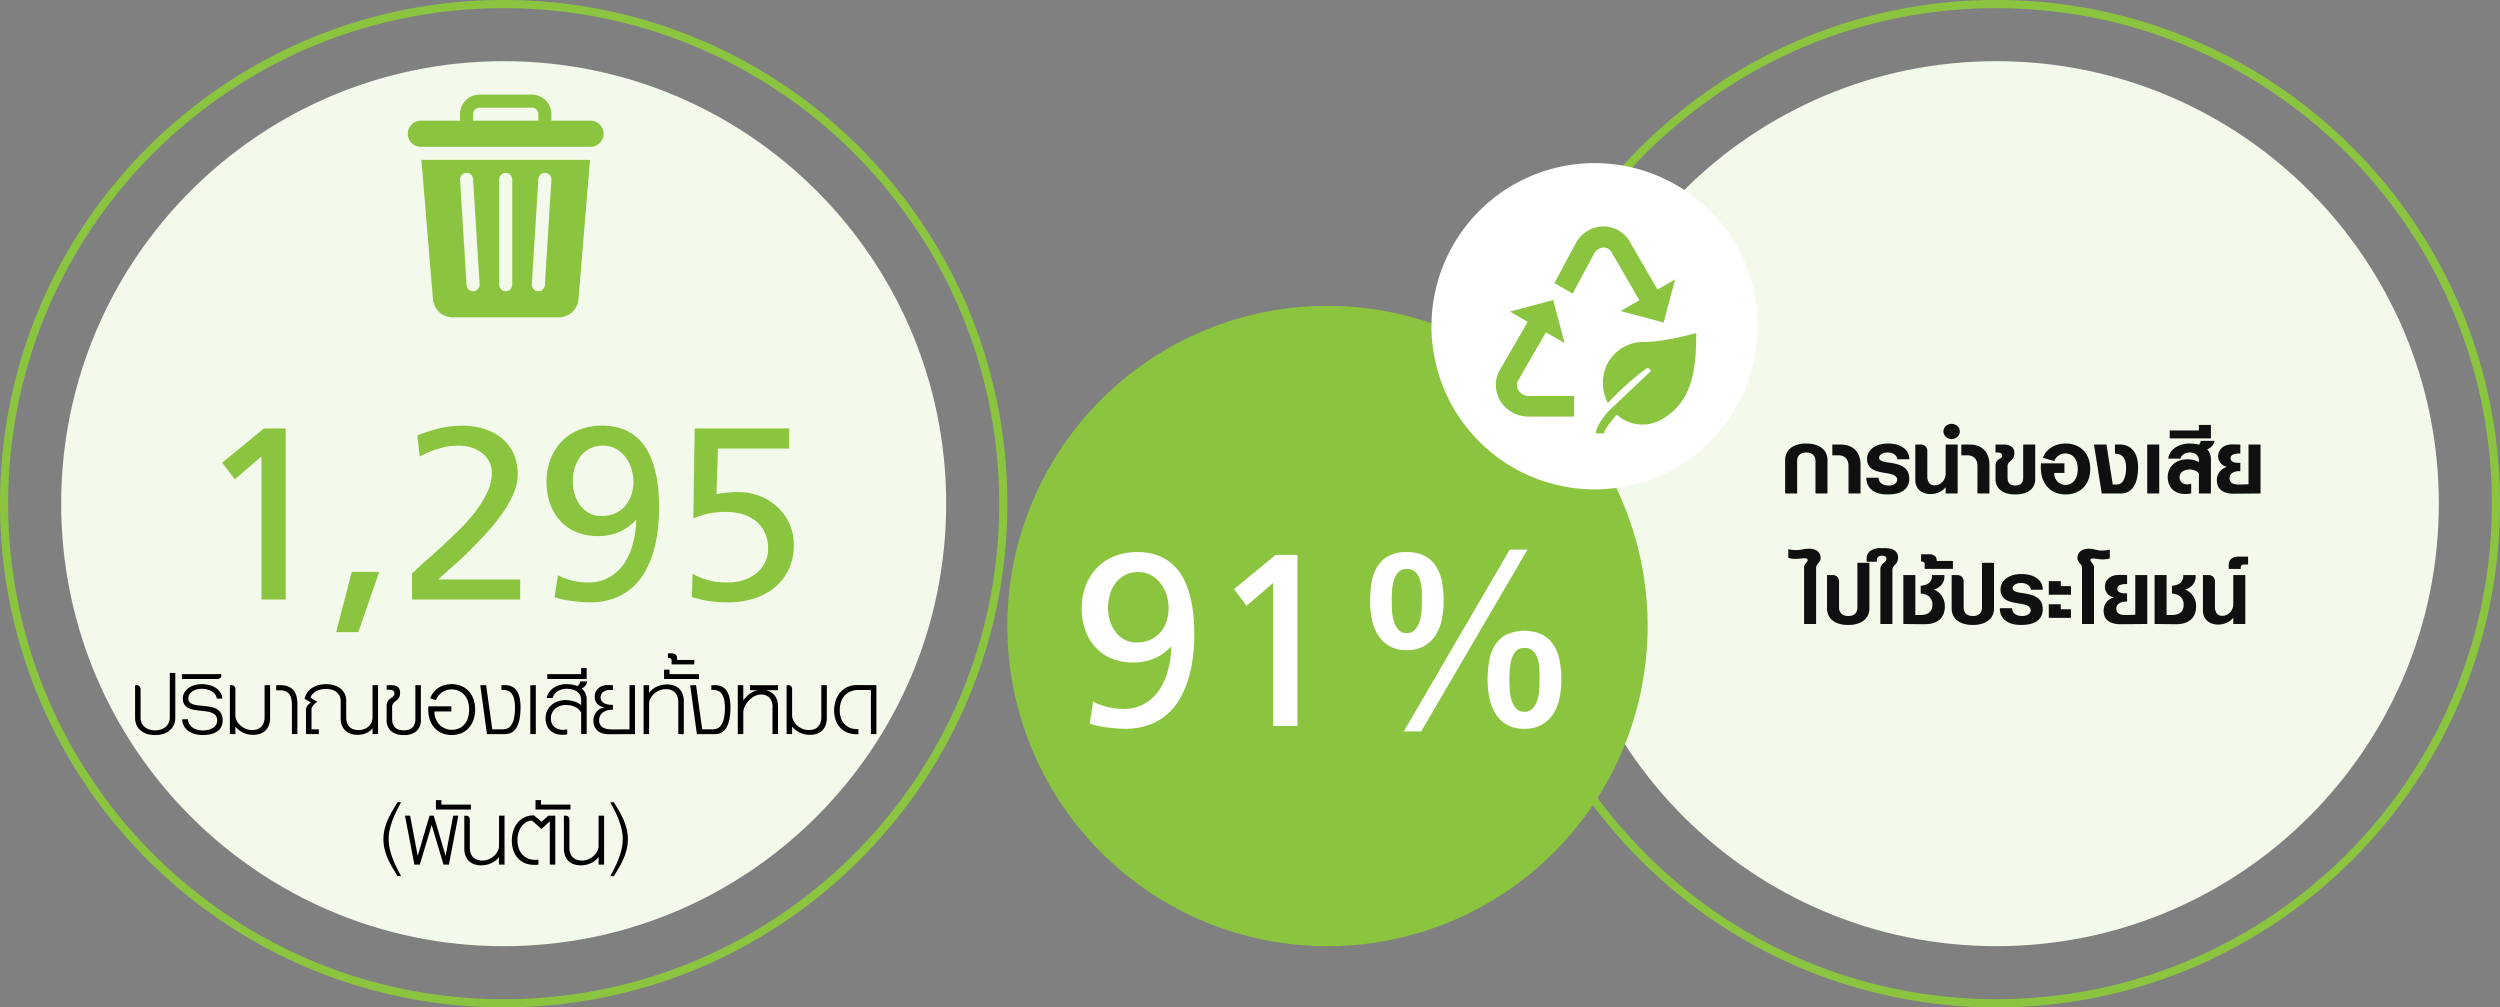 <svg xmlns="http://www.w3.org/2000/svg" xmlns:xlink="http://www.w3.org/1999/xlink" width="1200" height="483.524" viewBox="0 0 1200 483.524">
  <rect x="0" y="0" width="1200" height="483.524" fill="#808080" stroke="none"/>
  <defs>
    <clipPath id="clip-path">
      <rect id="Rectangle_11556" data-name="Rectangle 11556" width="119.413" height="119.413" transform="translate(0 0)" fill="#8bc53f"/>
    </clipPath>
    <clipPath id="clip-path-2">
      <rect id="Rectangle_11555" data-name="Rectangle 11555" width="117.455" height="117.455" transform="translate(0 0)" fill="#8bc53f"/>
    </clipPath>
    <clipPath id="clip-path-3">
      <rect id="Rectangle_11554" data-name="Rectangle 11554" width="117.455" height="117.455" transform="translate(0)" fill="#8bc53f"/>
    </clipPath>
    <clipPath id="clip-path-4">
      <rect id="Rectangle_11553" data-name="Rectangle 11553" width="117.455" height="117.455" fill="#8bc53f"/>
    </clipPath>
  </defs>
  <g id="Group_16169" data-name="Group 16169" transform="translate(-4025 533)">
    <path id="Path_43414" data-name="Path 43414" d="M212.4,0C329.7,0,424.8,95.094,424.8,212.4S329.7,424.8,212.4,424.8,0,329.7,0,212.4,95.094,0,212.4,0Z" transform="translate(4054.364 -503.636)" fill="#f3f9eb"/>
    <path id="Path_43410" data-name="Path 43410" d="M212.4,0C329.7,0,424.8,95.094,424.8,212.4S329.7,424.8,212.4,424.8,0,329.7,0,212.4,95.094,0,212.4,0Z" transform="translate(4770.84 -503.636)" fill="#f3f9eb"/>
    <path id="Path_43415" data-name="Path 43415" d="M241.762,3.915a239.625,239.625,0,0,0-47.939,4.832,236.525,236.525,0,0,0-85.041,35.786A238.552,238.552,0,0,0,22.6,149.182,236.619,236.619,0,0,0,8.747,193.823a240.206,240.206,0,0,0,0,95.877,236.526,236.526,0,0,0,35.786,85.041,238.551,238.551,0,0,0,104.649,86.177,236.62,236.62,0,0,0,44.641,13.857,240.206,240.206,0,0,0,95.877,0,236.526,236.526,0,0,0,85.041-35.786,238.551,238.551,0,0,0,86.177-104.649A236.62,236.62,0,0,0,474.776,289.7a240.206,240.206,0,0,0,0-95.877,236.526,236.526,0,0,0-35.786-85.041A238.552,238.552,0,0,0,334.341,22.6,236.619,236.619,0,0,0,289.7,8.747a239.625,239.625,0,0,0-47.939-4.832m0-3.915C375.283,0,483.524,108.24,483.524,241.762S375.283,483.524,241.762,483.524,0,375.283,0,241.762,108.24,0,241.762,0Z" transform="translate(4025 -533)" fill="#8bc53f"/>
    <path id="Path_43409" data-name="Path 43409" d="M241.762,3.915a239.625,239.625,0,0,0-47.939,4.832,236.525,236.525,0,0,0-85.041,35.786A238.552,238.552,0,0,0,22.6,149.182,236.619,236.619,0,0,0,8.747,193.823a240.206,240.206,0,0,0,0,95.877,236.526,236.526,0,0,0,35.786,85.041,238.551,238.551,0,0,0,104.649,86.177,236.62,236.62,0,0,0,44.641,13.857,240.206,240.206,0,0,0,95.877,0,236.526,236.526,0,0,0,85.041-35.786,238.551,238.551,0,0,0,86.177-104.649A236.62,236.62,0,0,0,474.776,289.7a240.206,240.206,0,0,0,0-95.877,236.526,236.526,0,0,0-35.786-85.041A238.552,238.552,0,0,0,334.341,22.6,236.619,236.619,0,0,0,289.7,8.747a239.625,239.625,0,0,0-47.939-4.832m0-3.915C375.283,0,483.524,108.24,483.524,241.762S375.283,483.524,241.762,483.524,0,375.283,0,241.762,108.24,0,241.762,0Z" transform="translate(4741.477 -533)" fill="#8bc53f"/>
    <path id="Path_43416" data-name="Path 43416" d="M-71.58,11.165a8.378,8.378,0,0,1-.6,3.14,7.314,7.314,0,0,1-1.807,2.638,8.817,8.817,0,0,1-3.025,1.807,12.345,12.345,0,0,1-4.287.674,12.1,12.1,0,0,1-4.258-.674,8.7,8.7,0,0,1-2.982-1.807A7.086,7.086,0,0,1-90.305,14.3a8.746,8.746,0,0,1-.574-3.14V-4.521h.8A1.786,1.786,0,0,1-88.757-4,1.9,1.9,0,0,1-88.241-2.6V10.792a6.686,6.686,0,0,0,.559,2.839,5.5,5.5,0,0,0,1.505,1.979,6.417,6.417,0,0,0,2.208,1.161,9.042,9.042,0,0,0,2.667.387,9.33,9.33,0,0,0,2.7-.387A6.693,6.693,0,0,0-76.34,15.61a5.5,5.5,0,0,0,1.548-1.979,6.542,6.542,0,0,0,.574-2.839V-10.4h2.638Zm22.74,1.29a6.5,6.5,0,0,1-.674,3.025,5.994,5.994,0,0,1-1.921,2.179,9.062,9.062,0,0,1-2.982,1.319,15.672,15.672,0,0,1-3.886.444,14.931,14.931,0,0,1-3.771-.459,9.539,9.539,0,0,1-3.111-1.405,7.323,7.323,0,0,1-2.165-2.366,7.5,7.5,0,0,1-.932-3.341h2.81a4.789,4.789,0,0,0,.86,2.652,5.781,5.781,0,0,0,1.864,1.649,7.691,7.691,0,0,0,2.294.832,11.874,11.874,0,0,0,2.208.229,10.422,10.422,0,0,0,2.509-.3,7.23,7.23,0,0,0,2.165-.9,4.924,4.924,0,0,0,1.52-1.491,3.724,3.724,0,0,0,.574-2.065,3.66,3.66,0,0,0-.7-2.38,4.582,4.582,0,0,0-1.864-1.333,10.861,10.861,0,0,0-2.638-.674q-1.477-.2-3.025-.358t-3.025-.43A9.409,9.409,0,0,1-65.372,6.4a4.856,4.856,0,0,1-1.864-1.678,5.147,5.147,0,0,1-.7-2.853,5.621,5.621,0,0,1,.7-2.782A6.872,6.872,0,0,1-65.3-3.087a9.306,9.306,0,0,1,2.9-1.419,12.353,12.353,0,0,1,3.584-.5,14.064,14.064,0,0,1,3.713.473,9.84,9.84,0,0,1,3.04,1.376A7.667,7.667,0,0,1-49.945-.979a6.594,6.594,0,0,1,.989,2.911h-2.7a4.231,4.231,0,0,0-.9-2.179A5.894,5.894,0,0,0-54.318-1.7a8.359,8.359,0,0,0-2.222-.817,10.758,10.758,0,0,0-2.28-.258,9.2,9.2,0,0,0-2.566.344,6.86,6.86,0,0,0-2.065.961A4.6,4.6,0,0,0-64.813,0,3.586,3.586,0,0,0-65.3,1.817a2.557,2.557,0,0,0,.7,1.936A4.477,4.477,0,0,0-62.734,4.77a13.433,13.433,0,0,0,2.638.473q1.477.129,3.025.3a28.121,28.121,0,0,1,3.025.5,8.109,8.109,0,0,1,2.638,1.075,5.511,5.511,0,0,1,1.864,2.022A6.838,6.838,0,0,1-48.841,12.455ZM-49.5-9.166q0,1.692-2.523,1.692H-68.4V-9.826h18.9ZM-26.072,11.28a9.915,9.915,0,0,1-.487,3.154,7.076,7.076,0,0,1-1.477,2.552,6.717,6.717,0,0,1-2.538,1.706,9.816,9.816,0,0,1-3.642.617,11.216,11.216,0,0,1-2.839-.344,10.936,10.936,0,0,1-2.394-.918,10.863,10.863,0,0,1-1.907-1.276,8.419,8.419,0,0,1-1.376-1.448v3.642h-2.638V-4.521h.8A1.786,1.786,0,0,1-43.249-4,1.9,1.9,0,0,1-42.733-2.6V10.047a5.372,5.372,0,0,0,.631,2.466,7.968,7.968,0,0,0,1.721,2.237,8.979,8.979,0,0,0,2.552,1.635,7.806,7.806,0,0,0,3.126.631,7.534,7.534,0,0,0,2.423-.373,4.894,4.894,0,0,0,1.893-1.147,5.343,5.343,0,0,0,1.233-1.936,7.742,7.742,0,0,0,.444-2.767V-4.521h2.638Zm10.467,7.685V5a14.6,14.6,0,0,0-.272-2.968,5.529,5.529,0,0,0-.946-2.208,4.355,4.355,0,0,0-1.792-1.391,7.056,7.056,0,0,0-2.81-.487h-1.692V-4.521h1.979a9.766,9.766,0,0,1,3.8.66A6.455,6.455,0,0,1-14.8-2.011,7.329,7.329,0,0,1-13.4.842a14.65,14.65,0,0,1,.43,3.67V18.965Zm38.712,0v-2.81a7.685,7.685,0,0,1-2.9,2.28,10.266,10.266,0,0,1-4.445.875,9.178,9.178,0,0,1-3.3-.559,7.126,7.126,0,0,1-2.495-1.577,6.958,6.958,0,0,1-1.591-2.437,8.58,8.58,0,0,1-.559-3.169V3.222A5.778,5.778,0,0,0,7.249.555,5.3,5.3,0,0,0,5.7-1.295,6.54,6.54,0,0,0,3.435-2.37a10.418,10.418,0,0,0-2.7-.344A10.764,10.764,0,0,0-1.7-2.442a8.725,8.725,0,0,0-2.165.8,6.7,6.7,0,0,0-1.721,1.3,5.143,5.143,0,0,0-1.1,1.807l3.3,2.036a3.566,3.566,0,0,0-.918.574,7.21,7.21,0,0,0-.9.889,5.87,5.87,0,0,0-.7,1.018,2.1,2.1,0,0,0-.287.989v9.692h3.527v2.294H-8.838V7.208a2.771,2.771,0,0,1,.215-1.047,4.1,4.1,0,0,1,.559-.975,5.13,5.13,0,0,1,.774-.8,3.99,3.99,0,0,1,.86-.559L-9.5,2.046A7.306,7.306,0,0,1-8.308-.864,8.585,8.585,0,0,1-6.057-3.087,10.732,10.732,0,0,1-2.974-4.506a13.308,13.308,0,0,1,3.713-.5,13.278,13.278,0,0,1,3.814.53A9.415,9.415,0,0,1,7.636-2.943,7.35,7.35,0,0,1,9.7-.477a7.045,7.045,0,0,1,.76,3.3v8.029a7.834,7.834,0,0,0,.444,2.8,5.2,5.2,0,0,0,1.233,1.921,4.748,4.748,0,0,0,1.835,1.1,7.165,7.165,0,0,0,2.251.344,8.654,8.654,0,0,0,2.724-.416,6.252,6.252,0,0,0,2.194-1.233,5.585,5.585,0,0,0,1.448-2.007,6.827,6.827,0,0,0,.516-2.739V-4.521h2.638V18.965Zm23.2-6.882A6.944,6.944,0,0,1,44.2,17.531a8.876,8.876,0,0,1-6.122,1.893,8.85,8.85,0,0,1-6.065-1.893,6.9,6.9,0,0,1-2.136-5.448V5.516a4.59,4.59,0,0,1,.272-1.706,4.006,4.006,0,0,1,.7-1.161,5.1,5.1,0,0,1,.9-.817q.473-.33.9-.645a3.06,3.06,0,0,0,.7-.7,1.628,1.628,0,0,0,.272-.961,1.84,1.84,0,0,0-.229-.975,1.507,1.507,0,0,0-.645-.574,2.993,2.993,0,0,0-1.018-.258q-.6-.057-1.348-.057h-.516V-4.521h2.151a8.115,8.115,0,0,1,1.649.158,3.7,3.7,0,0,1,1.333.545,2.824,2.824,0,0,1,.918,1.032,3.918,3.918,0,0,1,.4,1.62A5.45,5.45,0,0,1,36.1.727a3.985,3.985,0,0,1-.688,1.262,5.43,5.43,0,0,1-.932.889,10.822,10.822,0,0,0-.932.774,3.9,3.9,0,0,0-.731.932,2.672,2.672,0,0,0-.3,1.333v5.821a6.292,6.292,0,0,0,.5,2.71A4.441,4.441,0,0,0,34.3,16.1a4.609,4.609,0,0,0,1.778.832,8.8,8.8,0,0,0,1.993.229,9.108,9.108,0,0,0,2.036-.229A4.606,4.606,0,0,0,41.9,16.1a4.318,4.318,0,0,0,1.276-1.649,6.453,6.453,0,0,0,.487-2.71V-4.521h2.638ZM72.342,7.15a14.937,14.937,0,0,1-.8,5.018,11.253,11.253,0,0,1-2.265,3.871,10.086,10.086,0,0,1-3.541,2.495,12.508,12.508,0,0,1-9.262,0,10.23,10.23,0,0,1-3.556-2.495,11.133,11.133,0,0,1-2.28-3.871,14.937,14.937,0,0,1-.8-5.018q0-.487.029-.875t.029-.645H60.93V8.1H52.786a9.835,9.835,0,0,0,.832,3.929,8.42,8.42,0,0,0,1.964,2.739A8.028,8.028,0,0,0,58.22,16.37a8.332,8.332,0,0,0,2.882.53,9.43,9.43,0,0,0,3-.5,6.948,6.948,0,0,0,2.681-1.649A8.6,8.6,0,0,0,68.7,11.738a12.4,12.4,0,0,0,.746-4.588,11.681,11.681,0,0,0-.789-4.574A8.355,8.355,0,0,0,66.636-.391,7.544,7.544,0,0,0,63.941-2,8.955,8.955,0,0,0,61.1-2.485a8.384,8.384,0,0,0-2.394.344,8.154,8.154,0,0,0-2.151.989A7.83,7.83,0,0,0,54.779.455a7.609,7.609,0,0,0-1.247,2.194l-2.753-.832A9.872,9.872,0,0,1,54.535-3.1,10.757,10.757,0,0,1,57.5-4.506a12.312,12.312,0,0,1,3.6-.5,11.755,11.755,0,0,1,4.6.875A10.158,10.158,0,0,1,69.26-1.667a11.026,11.026,0,0,1,2.28,3.828A14.688,14.688,0,0,1,72.342,7.15Zm21.793-.975q0,6.194-1.835,9.492a6.138,6.138,0,0,1-5.764,3.3H78.02L74.809-4.521h2.81l2.954,21.191h4.99a6.716,6.716,0,0,0,2.022-.33,4.021,4.021,0,0,0,1.907-1.405A8.684,8.684,0,0,0,90.91,11.8a21.8,21.8,0,0,0,.559-5.506,16.9,16.9,0,0,0-.444-4.215A6.808,6.808,0,0,0,89.749-.606a4.258,4.258,0,0,0-2.036-1.362,7.43,7.43,0,0,0-2.753-.258V-4.521h1.778a7.2,7.2,0,0,1,3.412.746,6.03,6.03,0,0,1,2.294,2.151,10,10,0,0,1,1.29,3.384A22.281,22.281,0,0,1,94.136,6.175Zm4.7,12.789V-4.521h2.638V18.965ZM126.138-6.3a6.749,6.749,0,0,1-.258.918,4.046,4.046,0,0,1-.487.946,3.925,3.925,0,0,1-.8.846,4.307,4.307,0,0,1-1.176.645,6.3,6.3,0,0,1,2.466,5.162V18.965h-2.638V8.641a5.514,5.514,0,0,0-.918-1.276,6.639,6.639,0,0,0-1.505-1.176,8.555,8.555,0,0,0-2.151-.86A11.071,11.071,0,0,0,115.843,5a8.327,8.327,0,0,0-2.6.416,7.169,7.169,0,0,0-2.28,1.219,6.124,6.124,0,0,0-1.62,1.993,5.934,5.934,0,0,0-.617,2.767,5.381,5.381,0,0,0,.8,3.111,5.207,5.207,0,0,0,1.993,1.749,6.3,6.3,0,0,0,2.552.645,8.529,8.529,0,0,0,2.48-.229v2.409a11.759,11.759,0,0,1-4.488,0,7.708,7.708,0,0,1-3.255-1.505,6.793,6.793,0,0,1-1.993-2.681,8.95,8.95,0,0,1-.674-3.5,8.484,8.484,0,0,1,.717-3.5,8.238,8.238,0,0,1,1.993-2.767,9.3,9.3,0,0,1,3.04-1.821,11.013,11.013,0,0,1,3.886-.66,12.887,12.887,0,0,1,2.308.2,14.68,14.68,0,0,1,2.079.53,10.319,10.319,0,0,1,1.764.774,6,6,0,0,1,1.3.961V2.534a4.815,4.815,0,0,0-.559-2.38A4.79,4.79,0,0,0,121.177-1.5a6.816,6.816,0,0,0-2.208-.961,10.839,10.839,0,0,0-2.638-.315,8.841,8.841,0,0,0-2.409.315,7.111,7.111,0,0,0-2.007.9,6.276,6.276,0,0,0-1.52,1.405,5,5,0,0,0-.889,1.792H106.7a6.306,6.306,0,0,1,.989-2.523A8.328,8.328,0,0,1,109.707-3a10.087,10.087,0,0,1,2.882-1.462,11.41,11.41,0,0,1,3.6-.545,15.836,15.836,0,0,1,2.8.229,13.126,13.126,0,0,1,2.394.66,2.354,2.354,0,0,0,1-.975,2.52,2.52,0,0,0,.344-1.2ZM106.983-7.474V-9.826h16.259V-12.75h2.638v5.276Zm29.478,26.5a9.713,9.713,0,0,1-3.24-.487,6.093,6.093,0,0,1-2.28-1.376,5.8,5.8,0,0,1-1.362-2.093,7.437,7.437,0,0,1-.459-2.667,6.135,6.135,0,0,1,.444-2.366,6.618,6.618,0,0,1,1.19-1.907,6.254,6.254,0,0,1,1.706-1.348,6.418,6.418,0,0,1,1.993-.688V6.032a5.774,5.774,0,0,1-1.735-.387,4.666,4.666,0,0,1-1.505-.946,4.581,4.581,0,0,1-1.061-1.534,5.409,5.409,0,0,1-.4-2.179,5.337,5.337,0,0,1,.5-2.337,5.176,5.176,0,0,1,1.362-1.764,6.223,6.223,0,0,1,1.993-1.1A6.863,6.863,0,0,1,136-4.578l2.466.057v2.351l-.832-.057a7.742,7.742,0,0,0-1.821.1,4.684,4.684,0,0,0-1.62.588A3.514,3.514,0,0,0,133.034-.42a3,3,0,0,0-.444,1.663,3.106,3.106,0,0,0,.531,1.893,3.625,3.625,0,0,0,1.362,1.118,6.257,6.257,0,0,0,1.893.545,15.619,15.619,0,0,0,2.093.143V7.265a9.5,9.5,0,0,0-2.609.287,6.2,6.2,0,0,0-2.093.961,4.517,4.517,0,0,0-1.893,3.771,4.01,4.01,0,0,0,.645,2.423,4.166,4.166,0,0,0,1.649,1.333,6.873,6.873,0,0,0,2.237.574q1.233.115,2.409.115l7.628-.057V-4.521h2.638V18.965Zm33.407-.057V3.623A7.769,7.769,0,0,0,169.424.87a5.323,5.323,0,0,0-1.233-1.95A4.894,4.894,0,0,0,166.3-2.227a7.534,7.534,0,0,0-2.423-.373,7.806,7.806,0,0,0-3.126.631A8.979,8.979,0,0,0,158.2-.334a7.894,7.894,0,0,0-1.721,2.251,5.459,5.459,0,0,0-.631,2.48V18.965h-2.638V-4.521h2.638V-.879a9.55,9.55,0,0,1,1.376-1.434,10.406,10.406,0,0,1,1.907-1.29,10.935,10.935,0,0,1,2.394-.918,11.216,11.216,0,0,1,2.839-.344A9.816,9.816,0,0,1,168-4.248a6.8,6.8,0,0,1,2.538,1.692A6.919,6.919,0,0,1,172.019,0a10.048,10.048,0,0,1,.487,3.169v15.8ZM163.015-7.474v-4.5h2.638v2.151H179.79v2.351Zm3.642-7.026v-1.663q0-.918-.43-1.161a2,2,0,0,0-1-.244h-.344V-19.8h1.635a3.782,3.782,0,0,1,1.376.215,2.193,2.193,0,0,1,.86.574,1.928,1.928,0,0,1,.43.817,4.008,4.008,0,0,1,.115.975v.6h8.259V-14.5ZM194.9,6.175q0,6.194-1.835,9.492a6.138,6.138,0,0,1-5.764,3.3h-8.517L175.574-4.521h2.81l2.954,21.191h4.99a6.716,6.716,0,0,0,2.022-.33,4.021,4.021,0,0,0,1.907-1.405,8.684,8.684,0,0,0,1.419-3.14,21.8,21.8,0,0,0,.559-5.506,16.9,16.9,0,0,0-.444-4.215,6.807,6.807,0,0,0-1.276-2.681,4.258,4.258,0,0,0-2.036-1.362,7.43,7.43,0,0,0-2.753-.258V-4.521H187.5a7.2,7.2,0,0,1,3.412.746,6.03,6.03,0,0,1,2.294,2.151,10,10,0,0,1,1.29,3.384A22.281,22.281,0,0,1,194.9,6.175Zm20.188,12.789V6.233A6.659,6.659,0,0,0,213.641,1.5a5.414,5.414,0,0,0-4.115-1.52,6.471,6.471,0,0,0-3.255.875,10.787,10.787,0,0,0-2.7,2.165,10.885,10.885,0,0,0-1.835,2.767,6.593,6.593,0,0,0-.674,2.71V18.965h-2.638V-4.521h2.638v7.4a12.9,12.9,0,0,1,1.061-1.405A11.31,11.31,0,0,1,203.662,0a12.483,12.483,0,0,1,1.95-1.276,8.638,8.638,0,0,1,2.308-.832h-3.642V-4.521h13.449v2.409H211.62a8.015,8.015,0,0,1,2.739.989A6.409,6.409,0,0,1,216.265.612a7.2,7.2,0,0,1,1.1,2.351,10.564,10.564,0,0,1,.358,2.782V18.965Zm26.066-7.685a9.915,9.915,0,0,1-.487,3.154,7.076,7.076,0,0,1-1.477,2.552,6.717,6.717,0,0,1-2.538,1.706,9.816,9.816,0,0,1-3.642.617,11.216,11.216,0,0,1-2.839-.344,10.879,10.879,0,0,1-4.3-2.194,8.419,8.419,0,0,1-1.376-1.448v3.642h-2.638V-4.521h.8A1.786,1.786,0,0,1,223.979-4,1.9,1.9,0,0,1,224.5-2.6V10.047a5.373,5.373,0,0,0,.631,2.466,7.968,7.968,0,0,0,1.721,2.237,8.98,8.98,0,0,0,2.552,1.635,7.806,7.806,0,0,0,3.126.631,7.534,7.534,0,0,0,2.423-.373,4.894,4.894,0,0,0,1.893-1.147,5.343,5.343,0,0,0,1.233-1.936,7.742,7.742,0,0,0,.444-2.767V-4.521h2.638Zm21.163,7.685V-2.169L256.5-2.227a10.136,10.136,0,0,0-3.513.545A7.817,7.817,0,0,0,250.088.1a8.555,8.555,0,0,0-1.979,3.04,11.667,11.667,0,0,0-.731,4.33,10.659,10.659,0,0,0,.832,4.488,7.8,7.8,0,0,0,2.122,2.839,7.4,7.4,0,0,0,2.882,1.448,10.291,10.291,0,0,0,3.111.315v2.409a11.64,11.64,0,0,1-4.531-.473,9.763,9.763,0,0,1-3.7-2.122,10.2,10.2,0,0,1-2.495-3.642,12.948,12.948,0,0,1-.918-5.033,15.275,15.275,0,0,1,.746-4.832,11.417,11.417,0,0,1,2.179-3.914,10.124,10.124,0,0,1,3.5-2.609,10.952,10.952,0,0,1,4.731-.918l9.119.057V18.965ZM35.15,87.142q-1.29-2.036-2.523-4.115a39.17,39.17,0,0,1-2.194-4.273A27.776,27.776,0,0,1,28.9,74.223a20.581,20.581,0,0,1,0-9.649,27.929,27.929,0,0,1,1.534-4.516,39.17,39.17,0,0,1,2.194-4.273q1.233-2.079,2.523-4.115h1.635q-1.09,2.065-2.151,4.187a45.668,45.668,0,0,0-1.893,4.33,35.369,35.369,0,0,0-1.362,4.5,21.11,21.11,0,0,0,0,9.406,35.368,35.368,0,0,0,1.362,4.5,47.018,47.018,0,0,0,1.893,4.344q1.061,2.136,2.151,4.2Zm24.6-5.534H57.173l-5.649-18.9h-.057l-5.678,18.9H43.179l-4.5-23.485h2.466l3.642,19.327,5.678-19.327H52.47l5.706,19.327,3.642-19.327h2.466ZM53.531,55.169v-4.5h2.638v2.151H70.306v2.351ZM83.813,81.607V77.966a8.419,8.419,0,0,1-1.376,1.448,10.88,10.88,0,0,1-4.3,2.194,11.216,11.216,0,0,1-2.839.344,9.789,9.789,0,0,1-3.656-.617,6.736,6.736,0,0,1-2.523-1.706,7.077,7.077,0,0,1-1.477-2.552,9.915,9.915,0,0,1-.487-3.154v-15.8h.8a1.786,1.786,0,0,1,1.319.516,1.9,1.9,0,0,1,.516,1.405V73.435a7.742,7.742,0,0,0,.444,2.767,5.343,5.343,0,0,0,1.233,1.936,4.894,4.894,0,0,0,1.893,1.147,7.534,7.534,0,0,0,2.423.373,7.806,7.806,0,0,0,3.126-.631,8.979,8.979,0,0,0,2.552-1.635,7.968,7.968,0,0,0,1.721-2.237,5.372,5.372,0,0,0,.631-2.466V58.122h2.638V81.607Zm24.374,0V60.818l-3.986,3.7L99.67,60.474a5.161,5.161,0,0,0-2.423.588,7.165,7.165,0,0,0-2.265,1.807,9.563,9.563,0,0,0-1.663,2.939,11.469,11.469,0,0,0-.645,3.986,11.258,11.258,0,0,0,.9,4.774,8.287,8.287,0,0,0,2.337,3.068,7.512,7.512,0,0,0,3.24,1.491,10.052,10.052,0,0,0,3.584.072v2.409a13.277,13.277,0,0,1-5.448-.344,9.592,9.592,0,0,1-4-2.294,10.291,10.291,0,0,1-2.466-3.857,14.281,14.281,0,0,1-.846-5,15.29,15.29,0,0,1,.76-4.918A11.394,11.394,0,0,1,92.9,61.319a9.581,9.581,0,0,1,3.355-2.495,9.943,9.943,0,0,1,4.359-.817l3.584,3.04,3.3-2.925h3.326V81.607Zm-6.853-26.439v-4.5h2.638v2.151h14.137v2.351Zm30.281,26.439V77.966a8.419,8.419,0,0,1-1.376,1.448,10.88,10.88,0,0,1-4.3,2.194,11.216,11.216,0,0,1-2.839.344,9.789,9.789,0,0,1-3.656-.617,6.736,6.736,0,0,1-2.523-1.706,7.076,7.076,0,0,1-1.477-2.552,9.915,9.915,0,0,1-.487-3.154v-15.8h.8a1.786,1.786,0,0,1,1.319.516,1.9,1.9,0,0,1,.516,1.405V73.435a7.742,7.742,0,0,0,.444,2.767,5.343,5.343,0,0,0,1.233,1.936,4.894,4.894,0,0,0,1.893,1.147,7.534,7.534,0,0,0,2.423.373,7.806,7.806,0,0,0,3.126-.631,8.98,8.98,0,0,0,2.552-1.635,7.968,7.968,0,0,0,1.721-2.237,5.372,5.372,0,0,0,.631-2.466V58.122h2.638V81.607Zm14.051-12.216a20.2,20.2,0,0,1-.574,4.832,28.668,28.668,0,0,1-1.52,4.531,38.943,38.943,0,0,1-2.165,4.273q-1.219,2.079-2.509,4.115h-1.634q1.061-2.065,2.136-4.2a44.69,44.69,0,0,0,1.907-4.344,35.368,35.368,0,0,0,1.362-4.5,21.11,21.11,0,0,0,0-9.406,35.369,35.369,0,0,0-1.362-4.5,43.455,43.455,0,0,0-1.907-4.33q-1.075-2.122-2.136-4.187H138.9q1.29,2.036,2.509,4.115a38.943,38.943,0,0,1,2.165,4.273,28.834,28.834,0,0,1,1.52,4.516A20.024,20.024,0,0,1,145.666,69.392Z" transform="translate(4180.716 -199.599)"/>
    <path id="Path_43413" data-name="Path 43413" d="M-43.719,16.342V.771a4.6,4.6,0,0,0-.344-1.85A3.378,3.378,0,0,0-45-2.355,3.932,3.932,0,0,0-46.4-3.086a6.144,6.144,0,0,0-1.764-.244,5.894,5.894,0,0,0-1.721.244,3.946,3.946,0,0,0-1.391.731,3.251,3.251,0,0,0-.918,1.276,4.77,4.77,0,0,0-.33,1.85V16.342h-5.764V.255a7.754,7.754,0,0,1,.588-3,6.869,6.869,0,0,1,1.807-2.509,8.893,8.893,0,0,1,3.14-1.735,14.474,14.474,0,0,1,4.588-.645,14.579,14.579,0,0,1,4.617.645,9.21,9.21,0,0,1,3.169,1.735,6.734,6.734,0,0,1,1.835,2.509,7.754,7.754,0,0,1,.588,3V16.342Zm15.858,0V3.065a6.445,6.445,0,0,0-.3-1.993,4.411,4.411,0,0,0-.9-1.606,4.182,4.182,0,0,0-1.52-1.061,5.5,5.5,0,0,0-2.151-.387h-2.9V-7.144h3.957A11.16,11.16,0,0,1-27.4-6.4a8.1,8.1,0,0,1,2.982,2.05A8.4,8.4,0,0,1-22.671-1.28,12.121,12.121,0,0,1-22.1,2.491v13.85ZM-4.433-.089a2.877,2.877,0,0,0-.416-1.276A3.557,3.557,0,0,0-5.824-2.4a4.727,4.727,0,0,0-1.448-.688A6.4,6.4,0,0,0-9.079-3.33a6.4,6.4,0,0,0-1.663.2,4.684,4.684,0,0,0-1.29.545,2.737,2.737,0,0,0-.846.8,1.747,1.747,0,0,0-.3.975A1.359,1.359,0,0,0-12.563.369a5.006,5.006,0,0,0,1.635.688,20.347,20.347,0,0,0,2.323.43q1.3.172,2.652.459A21.434,21.434,0,0,1-3.3,2.692,7.82,7.82,0,0,1-.978,3.968,5.962,5.962,0,0,1,.657,6.061,7.257,7.257,0,0,1,1.273,9.23a6.641,6.641,0,0,1-2.566,5.606Q-3.86,16.8-9.136,16.8q-4.9,0-7.527-2.136a7.184,7.184,0,0,1-2.624-5.893h5.878a3.284,3.284,0,0,0,.43,1.721,3.654,3.654,0,0,0,1.118,1.176,4.683,4.683,0,0,0,1.548.66,7.549,7.549,0,0,0,1.721.2,6.035,6.035,0,0,0,1.649-.215,4.679,4.679,0,0,0,1.3-.574,2.745,2.745,0,0,0,.846-.846,1.886,1.886,0,0,0,.3-1,2.218,2.218,0,0,0-.617-1.663,4.383,4.383,0,0,0-1.635-.961,13.754,13.754,0,0,0-2.323-.574q-1.3-.215-2.652-.459A24.891,24.891,0,0,1-14.369,5.6a7.9,7.9,0,0,1-2.323-1.1A5.286,5.286,0,0,1-18.327,2.62a6.3,6.3,0,0,1-.617-2.968,6.005,6.005,0,0,1,.7-2.868,7.055,7.055,0,0,1,2.007-2.308,9.919,9.919,0,0,1,3.154-1.548,14.4,14.4,0,0,1,4.172-.559,14.882,14.882,0,0,1,4.445.6A9.927,9.927,0,0,1-1.25-5.409,6.607,6.607,0,0,1,.685-3.014,6.807,6.807,0,0,1,1.33-.089Zm23.2,16.431V13.359a9.17,9.17,0,0,1-1.3,1.276,8.608,8.608,0,0,1-1.649,1.032,9.807,9.807,0,0,1-1.993.7,10,10,0,0,1-2.337.258A8.714,8.714,0,0,1,8.5,16.141a6.837,6.837,0,0,1-2.308-1.362,5.856,5.856,0,0,1-1.477-2.122A7.171,7.171,0,0,1,4.2,9.89V-7.144H6.664a3.5,3.5,0,0,1,2.409.789,3.274,3.274,0,0,1,.889,2.566v11.9a5.336,5.336,0,0,0,.832,3.1,3.17,3.17,0,0,0,2.81,1.2,4.4,4.4,0,0,0,2.165-.53,5.742,5.742,0,0,0,2.652-3.1,5.335,5.335,0,0,0,.344-1.792V-7.144h5.764V16.342Zm6.8-29.765a3.344,3.344,0,0,1-.3,1.405,3.6,3.6,0,0,1-.846,1.161,4.08,4.08,0,0,1-1.262.789,4.054,4.054,0,0,1-1.52.287,4.022,4.022,0,0,1-1.534-.287,4.126,4.126,0,0,1-1.247-.789,3.6,3.6,0,0,1-.846-1.161,3.344,3.344,0,0,1-.3-1.405,3.411,3.411,0,0,1,.3-1.434,3.6,3.6,0,0,1,.846-1.161,3.91,3.91,0,0,1,1.247-.774,4.208,4.208,0,0,1,1.534-.272,4.242,4.242,0,0,1,1.52.272,3.873,3.873,0,0,1,1.262.774,3.6,3.6,0,0,1,.846,1.161A3.411,3.411,0,0,1,25.561-13.424Zm8.459,29.765V3.065a6.445,6.445,0,0,0-.3-1.993,4.411,4.411,0,0,0-.9-1.606A4.182,4.182,0,0,0,31.3-1.595a5.5,5.5,0,0,0-2.151-.387H26.278V-7.144h3.929a11.16,11.16,0,0,1,4.273.746,8.1,8.1,0,0,1,2.982,2.05A8.4,8.4,0,0,1,39.211-1.28a12.121,12.121,0,0,1,.574,3.771v13.85ZM61.75,9.517a6.989,6.989,0,0,1-.6,2.911,6.326,6.326,0,0,1-1.792,2.308,8.591,8.591,0,0,1-2.982,1.52,14.5,14.5,0,0,1-4.2.545,14.239,14.239,0,0,1-4.158-.545,8.445,8.445,0,0,1-2.954-1.52A6.247,6.247,0,0,1,43.3,12.427a7.135,7.135,0,0,1-.588-2.911V3.065a4.191,4.191,0,0,1,.229-1.505,3.047,3.047,0,0,1,.588-.975A3.754,3.754,0,0,1,44.3-.061q.416-.258.774-.487a2.573,2.573,0,0,0,.588-.5,1.053,1.053,0,0,0,.229-.7,1.267,1.267,0,0,0-.66-1.233,4.1,4.1,0,0,0-1.864-.344h-.66V-7.144h4.3a6.73,6.73,0,0,1,1.52.186,5.089,5.089,0,0,1,1.491.6A3.9,3.9,0,0,1,51.183-5.28a3.006,3.006,0,0,1,.53,1.606A5.88,5.88,0,0,1,51.6-1.767a4,4,0,0,1-.574,1.29,5.416,5.416,0,0,1-.8.918q-.43.387-.832.774a3.452,3.452,0,0,0-.66.875,2.551,2.551,0,0,0-.258,1.2V8.771a5.039,5.039,0,0,0,.272,1.778,2.888,2.888,0,0,0,.774,1.161,2.921,2.921,0,0,0,1.176.631,5.528,5.528,0,0,0,1.477.186,5.852,5.852,0,0,0,1.505-.186,3.029,3.029,0,0,0,1.219-.631,2.941,2.941,0,0,0,.8-1.161,4.81,4.81,0,0,0,.287-1.778V-7.144H61.75ZM88.16,4.585a14.349,14.349,0,0,1-.832,5,10.938,10.938,0,0,1-2.38,3.857,10.579,10.579,0,0,1-3.728,2.48,12.9,12.9,0,0,1-4.846.875,12.666,12.666,0,0,1-5.233-1.047,10.39,10.39,0,0,1-3.9-2.982,12.434,12.434,0,0,1-2.294-4.7,17.316,17.316,0,0,1-.387-6.18H75.772V6.477H70.9A5.314,5.314,0,0,0,71.284,8.8a5.727,5.727,0,0,0,1.19,1.821,5.451,5.451,0,0,0,1.735,1.19,5.159,5.159,0,0,0,2.079.43,5.431,5.431,0,0,0,2.237-.473A5.348,5.348,0,0,0,80.4,10.348a6.9,6.9,0,0,0,1.29-2.38,10.829,10.829,0,0,0,.473-3.384,10.162,10.162,0,0,0-.516-3.455,6.539,6.539,0,0,0-1.362-2.308,5.094,5.094,0,0,0-1.921-1.29,6.226,6.226,0,0,0-2.194-.4,5.28,5.28,0,0,0-1.878.33,6.019,6.019,0,0,0-1.563.86A5.872,5.872,0,0,0,71.571-.505,4.465,4.465,0,0,0,70.9.771L65.449-.749a8.828,8.828,0,0,1,1.477-2.71A10.276,10.276,0,0,1,69.32-5.638a11.806,11.806,0,0,1,3.2-1.462,13.53,13.53,0,0,1,3.857-.53,12.9,12.9,0,0,1,4.846.875,10.579,10.579,0,0,1,3.728,2.48,10.938,10.938,0,0,1,2.38,3.857A14.349,14.349,0,0,1,88.16,4.585Zm22.969-.86a24.826,24.826,0,0,1-.487,5.119,12.683,12.683,0,0,1-1.505,3.986,7.334,7.334,0,0,1-2.6,2.6,7.342,7.342,0,0,1-3.757.918h-9.09L89.967-7.144H95.96L98.971,12.04h2.065a3.381,3.381,0,0,0,1.462-.373,3.7,3.7,0,0,0,1.405-1.29,8.049,8.049,0,0,0,1.047-2.509,16.3,16.3,0,0,0,.416-4.029,9.943,9.943,0,0,0-.444-3.226,5.355,5.355,0,0,0-1.176-2.022,4.03,4.03,0,0,0-1.692-1.047,6.72,6.72,0,0,0-2.022-.3V-7.144h2.294a8.616,8.616,0,0,1,4.029.875,7.694,7.694,0,0,1,2.739,2.351,9.922,9.922,0,0,1,1.548,3.455A17.449,17.449,0,0,1,111.129,3.724Zm4.387,12.617V-7.144h5.764V16.342ZM147.834-8.922a4.125,4.125,0,0,1-.3,1.047,5.079,5.079,0,0,1-.688,1.161,6.355,6.355,0,0,1-1.075,1.075,4.883,4.883,0,0,1-1.462.789,6.809,6.809,0,0,1,1.778,4.76V16.342h-5.764V6.764a1.968,1.968,0,0,0-.416-.53,3.916,3.916,0,0,0-.918-.645,6.447,6.447,0,0,0-1.405-.53,7.281,7.281,0,0,0-1.85-.215,5.956,5.956,0,0,0-1.893.287,4.808,4.808,0,0,0-1.477.774,3.5,3.5,0,0,0-.961,1.161,3.2,3.2,0,0,0-.344,1.477,3.241,3.241,0,0,0,.545,1.936,3.362,3.362,0,0,0,1.376,1.133,4.365,4.365,0,0,0,1.807.373,4.9,4.9,0,0,0,1.835-.344v4.645a12.528,12.528,0,0,1-4.99.129,8.091,8.091,0,0,1-3.513-1.577,7,7,0,0,1-2.079-2.8,9.207,9.207,0,0,1-.688-3.556,8.674,8.674,0,0,1,.6-3.2,7.852,7.852,0,0,1,1.778-2.71A8.729,8.729,0,0,1,130.686.685a10.988,10.988,0,0,1,4.129-.717,11.4,11.4,0,0,1,3.6.473,5.907,5.907,0,0,1,1.907.932V.14a2.945,2.945,0,0,0-.344-1.434,3.58,3.58,0,0,0-.918-1.09,4.068,4.068,0,0,0-1.376-.7,5.793,5.793,0,0,0-1.692-.244,5.017,5.017,0,0,0-3.025.846A3.813,3.813,0,0,0,131.46-.4h-5.878a6.73,6.73,0,0,1,.875-2.581,8.087,8.087,0,0,1,2.022-2.323,10.531,10.531,0,0,1,3.14-1.678,12.906,12.906,0,0,1,4.258-.645,18.307,18.307,0,0,1,2.38.143,16.457,16.457,0,0,1,2.065.4,2.005,2.005,0,0,0,.645-.9,2.867,2.867,0,0,0,.186-.932ZM126.327-10.1v-3.814h13.994v-2.638h5.764V-10.1Zm31.084,26.554a13.587,13.587,0,0,1-3.8-.416,7.232,7.232,0,0,1-2.624-1.276,5.075,5.075,0,0,1-1.534-2.05,7.213,7.213,0,0,1-.5-2.767A6.371,6.371,0,0,1,149.4,7.5a6.7,6.7,0,0,1,1.133-1.864,6.3,6.3,0,0,1,1.534-1.29,7.041,7.041,0,0,1,1.649-.731V3.552a5.4,5.4,0,0,1-1.419-.53,5.057,5.057,0,0,1-1.333-1.032A5.362,5.362,0,0,1,149.97.455a5.056,5.056,0,0,1-.387-2.036,5.3,5.3,0,0,1,.473-2.237A5.249,5.249,0,0,1,151.4-5.61a6.306,6.306,0,0,1,2.151-1.19,8.615,8.615,0,0,1,2.911-.4l3.757.057v4.33a8.234,8.234,0,0,0-3.384.444,1.84,1.84,0,0,0-1.319,1.792,1.69,1.69,0,0,0,.43,1.2,2.777,2.777,0,0,0,1.1.7,5.2,5.2,0,0,0,1.505.287,13.8,13.8,0,0,0,1.663-.014V5.646a7.1,7.1,0,0,0-1.921.086,5.277,5.277,0,0,0-1.649.588A3.367,3.367,0,0,0,155.49,7.38a2.65,2.65,0,0,0-.43,1.505,3.067,3.067,0,0,0,.444,1.764,2.693,2.693,0,0,0,1.176.961,5.152,5.152,0,0,0,1.649.387,16.806,16.806,0,0,0,1.835.043l3.986-.115V-7.144h5.764V16.342ZM-41.267,47.384a2.6,2.6,0,0,1-.33,1.391,7.582,7.582,0,0,1-.746,1,6.451,6.451,0,0,0-.746,1.047,2.971,2.971,0,0,0-.33,1.491V78.984h-5.764V51.857a2.38,2.38,0,0,1,.258-1.176,4.351,4.351,0,0,1,.588-.817,7.754,7.754,0,0,0,.588-.717,1.457,1.457,0,0,0,.258-.875.665.665,0,0,0-.473-.7,3.614,3.614,0,0,0-1.29-.115q-.817.043-1.878.158a20.829,20.829,0,0,1-2.237.115,11.854,11.854,0,0,1-1.362-.072q-.617-.072-1.075-.158-.516-.115-.946-.229V43.054q.43.115,1,.229.487.086,1.219.158t1.649.072a11.341,11.341,0,0,0,1.591-.1q.7-.1,1.362-.229t1.333-.229a10.5,10.5,0,0,1,1.534-.1,6.893,6.893,0,0,1,4.287,1.161A4,4,0,0,1-41.267,47.384Zm23.428,24.2a7.788,7.788,0,0,1-.588,2.982,6.586,6.586,0,0,1-1.835,2.509A9.353,9.353,0,0,1-23.431,78.8a14.579,14.579,0,0,1-4.617.645,14.474,14.474,0,0,1-4.588-.645,9.028,9.028,0,0,1-3.14-1.721,6.715,6.715,0,0,1-1.807-2.509,7.788,7.788,0,0,1-.588-2.982V55.5H-35.7a3.5,3.5,0,0,1,2.409.789,3.274,3.274,0,0,1,.889,2.566V71.07a4.582,4.582,0,0,0,.33,1.807,3.4,3.4,0,0,0,.918,1.276,4,4,0,0,0,1.391.76,5.591,5.591,0,0,0,1.721.258,6.251,6.251,0,0,0,1.792-.244A3.931,3.931,0,0,0-24.85,74.2a3.27,3.27,0,0,0,.918-1.262,4.745,4.745,0,0,0,.33-1.864V49.621h5.764ZM-4.1,46.753a5.012,5.012,0,0,1-.129,1.635A4.258,4.258,0,0,1-4.72,49.52a5.391,5.391,0,0,1-.66.846q-.358.373-.674.746a3.62,3.62,0,0,0-.53.846A2.722,2.722,0,0,0-6.8,53.09V78.984h-5.764V52.746A3.165,3.165,0,0,1-12.1,50.9a5.907,5.907,0,0,1,1-1.1q.545-.459,1-.9a1.7,1.7,0,0,0,.459-1.276,1.228,1.228,0,0,0-.53-.989,2.391,2.391,0,0,0-1.505-.416h-.2a2.8,2.8,0,0,0-1.061.186,2.153,2.153,0,0,0-.76.5,2.188,2.188,0,0,0-.459.717,1.9,1.9,0,0,0-.129.832V48.7a.635.635,0,0,0,.029.2q.029.115.057.2h-4.875a4.7,4.7,0,0,1-.086-.789,7.07,7.07,0,0,1,.029-1.1,4.336,4.336,0,0,1,1.893-3.4,8.226,8.226,0,0,1,4.846-1.247h1.635a12.745,12.745,0,0,1,2.982.3,6.053,6.053,0,0,1,2.036.86,3.575,3.575,0,0,1,1.19,1.333A4.349,4.349,0,0,1-4.1,46.753ZM18.378,70.468A9.436,9.436,0,0,1,17.6,74.5,7.186,7.186,0,0,1,15.5,77.178a8.469,8.469,0,0,1-3.126,1.491,14.432,14.432,0,0,1-3.8.43l-10.122-.115V55.5H4.212V74.683H6.506a11.09,11.09,0,0,0,2.208-.215,5.069,5.069,0,0,0,1.878-.774A4.037,4.037,0,0,0,11.9,72.2a5.081,5.081,0,0,0,.487-2.366,4.991,4.991,0,0,0-1.505-3.943,6.514,6.514,0,0,0-4.086-1.477V60.6a8.067,8.067,0,0,0,2.079-.33,5.22,5.22,0,0,0,1.792-.918,4.141,4.141,0,0,0,1.2-1.577,4.767,4.767,0,0,0,.344-2.28h5.936a6.623,6.623,0,0,1-.158,2.265,5.984,5.984,0,0,1-.918,2.007,6.65,6.65,0,0,1-1.649,1.62,8.235,8.235,0,0,1-2.294,1.1v.057a6.871,6.871,0,0,1,1.921,1,7.617,7.617,0,0,1,1.678,1.692,8.857,8.857,0,0,1,1.19,2.323A8.765,8.765,0,0,1,18.378,70.468ZM8.686,52.545V50.28a1.389,1.389,0,0,0-.272-.889,1.085,1.085,0,0,0-.9-.344H6.965V45.52h3.9a3.964,3.964,0,0,1,2.7.789,2.58,2.58,0,0,1,.889,2.022v.4h7.8v3.814ZM41.978,71.586a7.788,7.788,0,0,1-.588,2.982,6.586,6.586,0,0,1-1.835,2.509A9.353,9.353,0,0,1,36.386,78.8a14.579,14.579,0,0,1-4.617.645,14.474,14.474,0,0,1-4.588-.645,9.028,9.028,0,0,1-3.14-1.721,6.715,6.715,0,0,1-1.807-2.509,7.788,7.788,0,0,1-.588-2.982V55.5h2.466a3.5,3.5,0,0,1,2.409.789,3.274,3.274,0,0,1,.889,2.566V71.07a4.582,4.582,0,0,0,.33,1.807,3.4,3.4,0,0,0,.918,1.276,4,4,0,0,0,1.391.76,5.591,5.591,0,0,0,1.721.258,6.251,6.251,0,0,0,1.792-.244,3.931,3.931,0,0,0,1.405-.731,3.27,3.27,0,0,0,.918-1.262,4.745,4.745,0,0,0,.33-1.864V49.621h5.764Zm17.664-9.033a2.877,2.877,0,0,0-.416-1.276,3.557,3.557,0,0,0-.975-1.032,4.727,4.727,0,0,0-1.448-.688,6.9,6.9,0,0,0-3.47-.043,4.684,4.684,0,0,0-1.29.545,2.736,2.736,0,0,0-.846.8,1.747,1.747,0,0,0-.3.975,1.359,1.359,0,0,0,.617,1.176,5.006,5.006,0,0,0,1.635.688,20.346,20.346,0,0,0,2.323.43q1.3.172,2.652.459a21.433,21.433,0,0,1,2.652.746A7.82,7.82,0,0,1,63.1,66.611,5.962,5.962,0,0,1,64.732,68.7a7.258,7.258,0,0,1,.617,3.169,6.641,6.641,0,0,1-2.566,5.606q-2.566,1.964-7.843,1.964-4.9,0-7.527-2.136a7.184,7.184,0,0,1-2.624-5.893h5.878a3.284,3.284,0,0,0,.43,1.721,3.654,3.654,0,0,0,1.118,1.176,4.683,4.683,0,0,0,1.548.66,7.549,7.549,0,0,0,1.721.2,6.035,6.035,0,0,0,1.649-.215,4.679,4.679,0,0,0,1.3-.574,2.745,2.745,0,0,0,.846-.846,1.886,1.886,0,0,0,.3-1,2.218,2.218,0,0,0-.617-1.663,4.383,4.383,0,0,0-1.635-.961,13.754,13.754,0,0,0-2.323-.574q-1.3-.215-2.652-.459a24.889,24.889,0,0,1-2.652-.631,7.9,7.9,0,0,1-2.323-1.1,5.286,5.286,0,0,1-1.635-1.878,6.3,6.3,0,0,1-.617-2.968,6.005,6.005,0,0,1,.7-2.868,7.055,7.055,0,0,1,2.007-2.308A9.92,9.92,0,0,1,51,55.571a14.4,14.4,0,0,1,4.172-.559,14.882,14.882,0,0,1,4.445.6,9.927,9.927,0,0,1,3.212,1.62,6.607,6.607,0,0,1,1.936,2.394,6.807,6.807,0,0,1,.645,2.925Zm8.631,2.409V58.424h5.764v2.409h4.875v4.129Zm0,11.1V69.521h5.764V71.93h4.875v4.129ZM97.551,47.5a9.553,9.553,0,0,1-.946.258q-.459.086-1.09.158a12.236,12.236,0,0,1-1.376.072,14.126,14.126,0,0,1-2.108-.158q-1.047-.158-1.893-.244a4.433,4.433,0,0,0-1.362.029.606.606,0,0,0-.516.66,1.177,1.177,0,0,0,.272.746l.588.746a6.059,6.059,0,0,1,.588.918,2.609,2.609,0,0,1,.272,1.233v27.07H84.217V52.316a2.87,2.87,0,0,0-.344-1.491,7.879,7.879,0,0,0-.746-1.047,9.75,9.75,0,0,1-.746-1,2.519,2.519,0,0,1-.344-1.391,4.112,4.112,0,0,1,1.448-3.3,5.931,5.931,0,0,1,3.972-1.233A9.188,9.188,0,0,1,89.178,43q.746.143,1.448.3t1.419.3a8.386,8.386,0,0,0,1.635.143q.918,0,1.649-.072t1.219-.158q.574-.115,1-.229Zm5.506,31.6a13.587,13.587,0,0,1-3.8-.416,7.232,7.232,0,0,1-2.624-1.276,5.075,5.075,0,0,1-1.534-2.05,7.213,7.213,0,0,1-.5-2.767,6.372,6.372,0,0,1,.444-2.452,6.7,6.7,0,0,1,1.133-1.864,6.3,6.3,0,0,1,1.534-1.29,7.041,7.041,0,0,1,1.649-.731V66.2a5.4,5.4,0,0,1-1.419-.53A5.057,5.057,0,0,1,96.6,64.632a5.362,5.362,0,0,1-.989-1.534,5.056,5.056,0,0,1-.387-2.036,5.3,5.3,0,0,1,.473-2.237,5.249,5.249,0,0,1,1.348-1.792,6.306,6.306,0,0,1,2.151-1.19,8.615,8.615,0,0,1,2.911-.4l3.757.057v4.33a8.235,8.235,0,0,0-3.384.444,1.84,1.84,0,0,0-1.319,1.792,1.69,1.69,0,0,0,.43,1.2,2.777,2.777,0,0,0,1.1.7,5.2,5.2,0,0,0,1.505.287,13.8,13.8,0,0,0,1.663-.014v4.043a7.1,7.1,0,0,0-1.921.086,5.277,5.277,0,0,0-1.649.588,3.367,3.367,0,0,0-1.161,1.061,2.65,2.65,0,0,0-.43,1.505,3.067,3.067,0,0,0,.444,1.764,2.693,2.693,0,0,0,1.176.961,5.152,5.152,0,0,0,1.649.387,16.806,16.806,0,0,0,1.835.043l3.986-.115V55.5h5.764V78.984Zm35.93-8.631a9.436,9.436,0,0,1-.774,4.029,7.186,7.186,0,0,1-2.108,2.681,8.469,8.469,0,0,1-3.126,1.491,14.432,14.432,0,0,1-3.8.43l-10.122-.115V55.5h5.764V74.683h2.294a11.09,11.09,0,0,0,2.208-.215,5.069,5.069,0,0,0,1.878-.774,4.037,4.037,0,0,0,1.3-1.491,5.08,5.08,0,0,0,.487-2.366,4.991,4.991,0,0,0-1.505-3.943,6.514,6.514,0,0,0-4.086-1.477V60.6a8.067,8.067,0,0,0,2.079-.33,5.22,5.22,0,0,0,1.792-.918,4.142,4.142,0,0,0,1.2-1.577,4.767,4.767,0,0,0,.344-2.28h5.936a6.623,6.623,0,0,1-.158,2.265,5.984,5.984,0,0,1-.918,2.007,6.65,6.65,0,0,1-1.649,1.62,8.235,8.235,0,0,1-2.294,1.1v.057a6.871,6.871,0,0,1,1.921,1,7.618,7.618,0,0,1,1.678,1.692,8.857,8.857,0,0,1,1.19,2.323A8.764,8.764,0,0,1,138.987,70.468Zm17.836,8.517V76a9.17,9.17,0,0,1-1.3,1.276,8.607,8.607,0,0,1-1.649,1.032,9.808,9.808,0,0,1-1.993.7,10,10,0,0,1-2.337.258,8.714,8.714,0,0,1-2.982-.487,6.837,6.837,0,0,1-2.308-1.362,5.856,5.856,0,0,1-1.477-2.122,7.171,7.171,0,0,1-.516-2.767V55.5h2.466a3.5,3.5,0,0,1,2.409.789,3.274,3.274,0,0,1,.889,2.566v11.9a5.336,5.336,0,0,0,.832,3.1,3.17,3.17,0,0,0,2.81,1.2,4.4,4.4,0,0,0,2.165-.531,5.742,5.742,0,0,0,2.652-3.1,5.335,5.335,0,0,0,.344-1.792V55.5h5.764V78.984Zm5.219-28.532a1.894,1.894,0,0,0-1.19.344,1.258,1.258,0,0,0-.444,1.061v.688h-5.764V50.739a4.6,4.6,0,0,1,.344-1.85,3.247,3.247,0,0,1,.961-1.276,4.194,4.194,0,0,1,1.477-.731,6.815,6.815,0,0,1,1.864-.244h4.645v3.814Z" transform="translate(4940.148 -312.474)" fill="#101010"/>
    <path id="Path_43417" data-name="Path 43417" d="M-49.709,40.823V-27.829L-62.47-16.855l-6.04-8L-48.518-41.27h10.464V40.823ZM-3.176,56.476H-13.809l7.486-28.924H6.863ZM22.6,40.823V28.318q3.148-2.977,6.891-6.3t7.741-6.976q3.4-3.148,7.529-7.146a84.848,84.848,0,0,0,7.7-8.55,54.451,54.451,0,0,0,6-9.443A22.108,22.108,0,0,0,60.883-20a11.627,11.627,0,0,0-1.191-5.274,12.123,12.123,0,0,0-3.318-4.083,16.323,16.323,0,0,0-5.019-2.68,19.534,19.534,0,0,0-6.3-.978A32.617,32.617,0,0,0,34.6-31.359a51.507,51.507,0,0,0-8.337,3.53L25.153-37.952a78.149,78.149,0,0,1,10.506-3.36,45.937,45.937,0,0,1,10.932-1.319,35.609,35.609,0,0,1,10.421,1.489,24.779,24.779,0,0,1,8.507,4.424,20.771,20.771,0,0,1,5.7,7.316A23.2,23.2,0,0,1,73.3-19.322,24.163,24.163,0,0,1,70.879-9.028a58.918,58.918,0,0,1-6.04,10.081,97.306,97.306,0,0,1-7.741,9.23q-4.126,4.339-7.529,7.741-1.7,1.7-3.616,3.445t-3.828,3.445q-1.914,1.7-3.7,3.318T35.106,31.21H74.494v9.613ZM141.19-3.244a90.453,90.453,0,0,1-.681,11.059A62.069,62.069,0,0,1,138.3,18.364a45.629,45.629,0,0,1-4.041,9.4,28.812,28.812,0,0,1-6.21,7.571,27.865,27.865,0,0,1-8.677,5.019,33.062,33.062,0,0,1-11.442,1.829q-2.042,0-4.551-.213t-4.892-.553q-2.382-.34-4.381-.808A16.905,16.905,0,0,1,91,39.632l1.616-10.464a29.721,29.721,0,0,0,6.976,2.595,32.87,32.87,0,0,0,7.656.893,19.719,19.719,0,0,0,10-2.467,21.351,21.351,0,0,0,7.1-6.593,31.015,31.015,0,0,0,4.254-9.57,49.8,49.8,0,0,0,1.616-11.4l-.34.255a24.819,24.819,0,0,1-8.465,5.785,25.977,25.977,0,0,1-9.485,1.7,26.714,26.714,0,0,1-10.549-1.957,21.741,21.741,0,0,1-7.741-5.445,23.947,23.947,0,0,1-4.807-8.209A30.72,30.72,0,0,1,87.17-15.494a30.037,30.037,0,0,1,2.042-11.4,25.2,25.2,0,0,1,5.615-8.55,23.761,23.761,0,0,1,8.422-5.359,29.408,29.408,0,0,1,10.464-1.829,27.96,27.96,0,0,1,9.953,1.616,22.152,22.152,0,0,1,7.316,4.466A24.107,24.107,0,0,1,136-29.913a39.583,39.583,0,0,1,3.105,8.167,58.659,58.659,0,0,1,1.616,9.1Q141.19-7.922,141.19-3.244Zm-12.335-12.59a20.786,20.786,0,0,0-.893-5.912,17.967,17.967,0,0,0-2.722-5.53,15.112,15.112,0,0,0-4.551-4.126,12.1,12.1,0,0,0-6.3-1.616,13.856,13.856,0,0,0-6.508,1.446,13.114,13.114,0,0,0-4.551,3.871,17.285,17.285,0,0,0-2.68,5.53,22.813,22.813,0,0,0-.893,6.338,21.3,21.3,0,0,0,.851,5.87A17.329,17.329,0,0,0,103.163-4.6a13.411,13.411,0,0,0,4.3,3.871A12.011,12.011,0,0,0,113.542.755,15.771,15.771,0,0,0,120.05-.521a13.663,13.663,0,0,0,4.807-3.53,15.542,15.542,0,0,0,2.977-5.274A20.2,20.2,0,0,0,128.854-15.834Zm76.989,30.37a26.961,26.961,0,0,1-2.51,11.952,25.4,25.4,0,0,1-6.763,8.635,29.3,29.3,0,0,1-10,5.274,40.577,40.577,0,0,1-12.123,1.786,55.866,55.866,0,0,1-10.974-.893,55.981,55.981,0,0,1-6.55-1.659l.34-11.144a37.365,37.365,0,0,0,3.743,1.786,33.349,33.349,0,0,0,3.913,1.319,28.717,28.717,0,0,0,4.339.808,45.634,45.634,0,0,0,5.019.255,24.37,24.37,0,0,0,7.146-1.063,18.932,18.932,0,0,0,6.168-3.148,15.892,15.892,0,0,0,4.3-5.1,14.466,14.466,0,0,0,1.616-6.933,17.882,17.882,0,0,0-1.574-7.741,15.469,15.469,0,0,0-4.254-5.487A18.418,18.418,0,0,0,181.343-.1,26.611,26.611,0,0,0,173.6-1.2a41.137,41.137,0,0,0-9.06.851,37.517,37.517,0,0,0-6.933,2.3l.681-43.216h45.343v9.613h-34.2l-.681,21.948a34.212,34.212,0,0,1,4.381-.723,57.4,57.4,0,0,1,6.253-.3,27.45,27.45,0,0,1,10.251,1.914A26.413,26.413,0,0,1,198.06-3.5a25.119,25.119,0,0,1,5.7,8A24.009,24.009,0,0,1,205.844,14.536Z" transform="translate(4200.179 -286.058)" fill="#8bc53f"/>
    <g id="bin" transform="translate(4220.759 -487.597)">
      <g id="Group_15423" data-name="Group 15423" transform="translate(6.516 31.321)">
        <g id="Group_15422" data-name="Group 15422" transform="translate(0)">
          <path id="Path_41711" data-name="Path 41711" d="M62.205,150l5.548,66.972a9.446,9.446,0,0,0,9.36,8.617H128.23a9.446,9.446,0,0,0,9.36-8.617L143.137,150Zm24.8,63.06a3.132,3.132,0,0,1-3.123-2.936l-3.132-50.532a3.132,3.132,0,0,1,2.93-3.322A3.084,3.084,0,0,1,87,159.2l3.132,50.532A3.133,3.133,0,0,1,87.008,213.06Zm18.8-3.132a3.132,3.132,0,1,1-6.264,0V159.4a3.132,3.132,0,1,1,6.264,0Zm18.787-50.336-3.132,50.532a3.132,3.132,0,0,1-6.252-.392l3.132-50.532a3.183,3.183,0,0,1,3.322-2.93A3.132,3.132,0,0,1,124.59,159.592Z" transform="translate(-62.205 -150)" fill="#8bc53f"/>
        </g>
      </g>
      <g id="Group_15425" data-name="Group 15425" transform="translate(0)">
        <g id="Group_15424" data-name="Group 15424" transform="translate(0)">
          <path id="Path_41712" data-name="Path 41712" d="M118.7,12.529H99.907V9.4a9.407,9.407,0,0,0-9.4-9.4H65.454a9.407,9.407,0,0,0-9.4,9.4v3.132H37.264a6.264,6.264,0,0,0,0,12.529H118.7a6.264,6.264,0,1,0,0-12.529Zm-25.057,0H62.321V9.4a3.134,3.134,0,0,1,3.132-3.132H90.511A3.134,3.134,0,0,1,93.643,9.4Z" transform="translate(-31)" fill="#8bc53f"/>
        </g>
      </g>
    </g>
    <path id="Path_43411" data-name="Path 43411" d="M153.67,0A153.67,153.67,0,1,1,0,153.67,153.67,153.67,0,0,1,153.67,0Z" transform="translate(4508.523 -386.181)" fill="#8bc53f"/>
    <path id="Path_43412" data-name="Path 43412" d="M-6.733-2.661A90.451,90.451,0,0,1-7.414,8.4,62.069,62.069,0,0,1-9.625,18.947a45.629,45.629,0,0,1-4.041,9.4,28.812,28.812,0,0,1-6.21,7.571,27.865,27.865,0,0,1-8.677,5.019A33.062,33.062,0,0,1-40,42.767q-2.042,0-4.551-.213T-49.439,42q-2.382-.34-4.381-.808a16.905,16.905,0,0,1-3.105-.978l1.616-10.464a29.721,29.721,0,0,0,6.976,2.595,32.87,32.87,0,0,0,7.656.893,19.719,19.719,0,0,0,10-2.467,21.351,21.351,0,0,0,7.1-6.593,31.015,31.015,0,0,0,4.254-9.57,49.8,49.8,0,0,0,1.616-11.4l-.34.255a24.819,24.819,0,0,1-8.465,5.785A25.977,25.977,0,0,1-36,10.95,26.714,26.714,0,0,1-46.546,8.994a21.741,21.741,0,0,1-7.741-5.445A23.947,23.947,0,0,1-59.094-4.66a30.72,30.72,0,0,1-1.659-10.251,30.037,30.037,0,0,1,2.042-11.4A25.2,25.2,0,0,1-53.1-34.86a23.761,23.761,0,0,1,8.422-5.359,29.408,29.408,0,0,1,10.464-1.829,27.96,27.96,0,0,1,9.953,1.616,22.152,22.152,0,0,1,7.316,4.466,24.107,24.107,0,0,1,5.019,6.636,39.582,39.582,0,0,1,3.105,8.167,58.659,58.659,0,0,1,1.616,9.1Q-6.733-7.34-6.733-2.661Zm-12.335-12.59a20.786,20.786,0,0,0-.893-5.912,17.967,17.967,0,0,0-2.722-5.53,15.112,15.112,0,0,0-4.551-4.126,12.1,12.1,0,0,0-6.3-1.616,13.856,13.856,0,0,0-6.508,1.446,13.114,13.114,0,0,0-4.551,3.871,17.285,17.285,0,0,0-2.68,5.53,22.813,22.813,0,0,0-.893,6.338,21.3,21.3,0,0,0,.851,5.87A17.329,17.329,0,0,0-44.76-4.022a13.411,13.411,0,0,0,4.3,3.871,12.011,12.011,0,0,0,6.083,1.489A15.771,15.771,0,0,0-27.873.061a13.663,13.663,0,0,0,4.807-3.53,15.542,15.542,0,0,0,2.977-5.274A20.2,20.2,0,0,0-19.068-15.251ZM31.124,41.406V-27.246L18.363-16.272l-6.04-8L32.315-40.688H42.778V41.406ZM169.449,19.287a43.5,43.5,0,0,1-.851,8.635,22.326,22.326,0,0,1-2.935,7.529,15.888,15.888,0,0,1-5.487,5.317,16.568,16.568,0,0,1-8.507,2,16.385,16.385,0,0,1-8.422-2,15.522,15.522,0,0,1-5.445-5.317,22.875,22.875,0,0,1-2.892-7.529,43.5,43.5,0,0,1-.851-8.635,54.018,54.018,0,0,1,.723-8.975A20.692,20.692,0,0,1,137.5,2.784a14.715,14.715,0,0,1,5.4-5.147,20.9,20.9,0,0,1,17.567.043,14.959,14.959,0,0,1,5.445,5.189,21.243,21.243,0,0,1,2.765,7.486A50.367,50.367,0,0,1,169.449,19.287ZM102.158,44.043H93.821L144.693-43.24H153.2Zm10.8-62.612a43.935,43.935,0,0,1-.851,8.72,22.325,22.325,0,0,1-2.935,7.529A15.888,15.888,0,0,1,103.689,3a16.568,16.568,0,0,1-8.507,2A16.151,16.151,0,0,1,86.8,3a15.638,15.638,0,0,1-5.4-5.317,22.875,22.875,0,0,1-2.892-7.529,43.935,43.935,0,0,1-.851-8.72A53.254,53.254,0,0,1,78.38-27.5a21.163,21.163,0,0,1,2.68-7.486,14.38,14.38,0,0,1,5.359-5.147,17.749,17.749,0,0,1,8.762-1.914,18,18,0,0,1,8.8,1.914,14.623,14.623,0,0,1,5.445,5.147A21.244,21.244,0,0,1,112.2-27.5,50.366,50.366,0,0,1,112.962-18.569Zm46.023,37.857q0-1.957-.043-4.594a20.616,20.616,0,0,0-.681-5.019,9.451,9.451,0,0,0-2.169-4.041,5.722,5.722,0,0,0-4.424-1.659,5.167,5.167,0,0,0-4.168,1.7A10.322,10.322,0,0,0,145.416,9.8a24.486,24.486,0,0,0-.766,5.062q-.128,2.637-.128,4.424t.128,4.424a22.736,22.736,0,0,0,.808,5.062,10.763,10.763,0,0,0,2.127,4.126,5.066,5.066,0,0,0,4.083,1.7,5.2,5.2,0,0,0,4.126-1.7,10.9,10.9,0,0,0,2.212-4.126,21.235,21.235,0,0,0,.851-5.062Q158.985,21.074,158.985,19.287ZM102.5-18.569q0-2.042-.043-4.679a20.083,20.083,0,0,0-.681-4.977,9.707,9.707,0,0,0-2.127-4,5.7,5.7,0,0,0-4.466-1.659,5.167,5.167,0,0,0-4.168,1.7A10.332,10.332,0,0,0,88.929-28.1a23.794,23.794,0,0,0-.766,5.019q-.128,2.637-.128,4.509,0,1.786.128,4.424a22.736,22.736,0,0,0,.808,5.062A11.161,11.161,0,0,0,91.1-4.915a5.008,5.008,0,0,0,4.083,1.744,5.134,5.134,0,0,0,4.126-1.744,11.3,11.3,0,0,0,2.212-4.168,21.236,21.236,0,0,0,.851-5.062Q102.5-16.783,102.5-18.569Z" transform="translate(4604.997 -225.956)" fill="#fff"/>
    <path id="Path_43418" data-name="Path 43418" d="M78.3,0A78.3,78.3,0,1,1,0,78.3,78.3,78.3,0,0,1,78.3,0Z" transform="translate(4712.113 -454.697)" fill="#fff"/>
    <g id="recycle" transform="translate(4731.688 -435.121)" clip-path="url(#clip-path)">
      <g id="Group_16168" data-name="Group 16168" transform="translate(1.958 1.958)" clip-path="url(#clip-path-2)">
        <g id="Group_16167" data-name="Group 16167" transform="translate(0 0)" clip-path="url(#clip-path-3)">
          <g id="Group_16166" data-name="Group 16166" transform="translate(0)" clip-path="url(#clip-path-4)">
            <path id="Path_43406" data-name="Path 43406" d="M962.83,338.52a1.393,1.393,0,0,0-.89.358A137.986,137.986,0,0,0,948.426,350.4c-1.706,1.706-3.252,3.264-4.673,4.821a20.415,20.415,0,0,1-2.374-9.532,19.4,19.4,0,0,1,19-19.781c9.977.259,25.8-4.278,25.8-4.278,0,17.408-1.831,32.912-16.367,41.331a18.119,18.119,0,0,1-9.434,2.609,18.385,18.385,0,0,1-12.363-4.735c-3.6,4.018-6.021,7.418-6.021,8.989h-4.006c0-2.4,2-5.8,5.094-9.557.347-.42,1.088-1.236,1.088-1.236l20.078-19.039a1.4,1.4,0,0,0-1.321-1.47C962.9,338.519,962.864,338.519,962.83,338.52Z" transform="translate(-880.611 -261.616)" fill="#8bc53f"/>
            <path id="Path_43407" data-name="Path 43407" d="M882.276,342.648a5.936,5.936,0,0,0,4.735,3.178h22.254v9.89H887.011a15.823,15.823,0,0,1-13.538-8.122,14.6,14.6,0,0,1,.593-15.108l12.858-22.254-8.481-4.946,20.7-5.539,5.539,20.7-9.013-5.18-12.907,22.377A4.761,4.761,0,0,0,882.276,342.648Z" transform="translate(-862.282 -255.57)" fill="#8bc53f"/>
            <path id="Path_43408" data-name="Path 43408" d="M910.505,278.11l10.348-19.324a15.293,15.293,0,0,1,13.464-7.863,14.626,14.626,0,0,1,12.784,8.085l12.858,22.254,8.481-4.945L962.9,297.076l-20.647-5.539,9-5.2-12.97-22.39a4.784,4.784,0,0,0-4.1-2.918,5.576,5.576,0,0,0-4.575,2.819l-10.361,19.324Z" transform="translate(-873.017 -242.081)" fill="#8bc53f"/>
          </g>
        </g>
      </g>
    </g>
  </g>
</svg>
